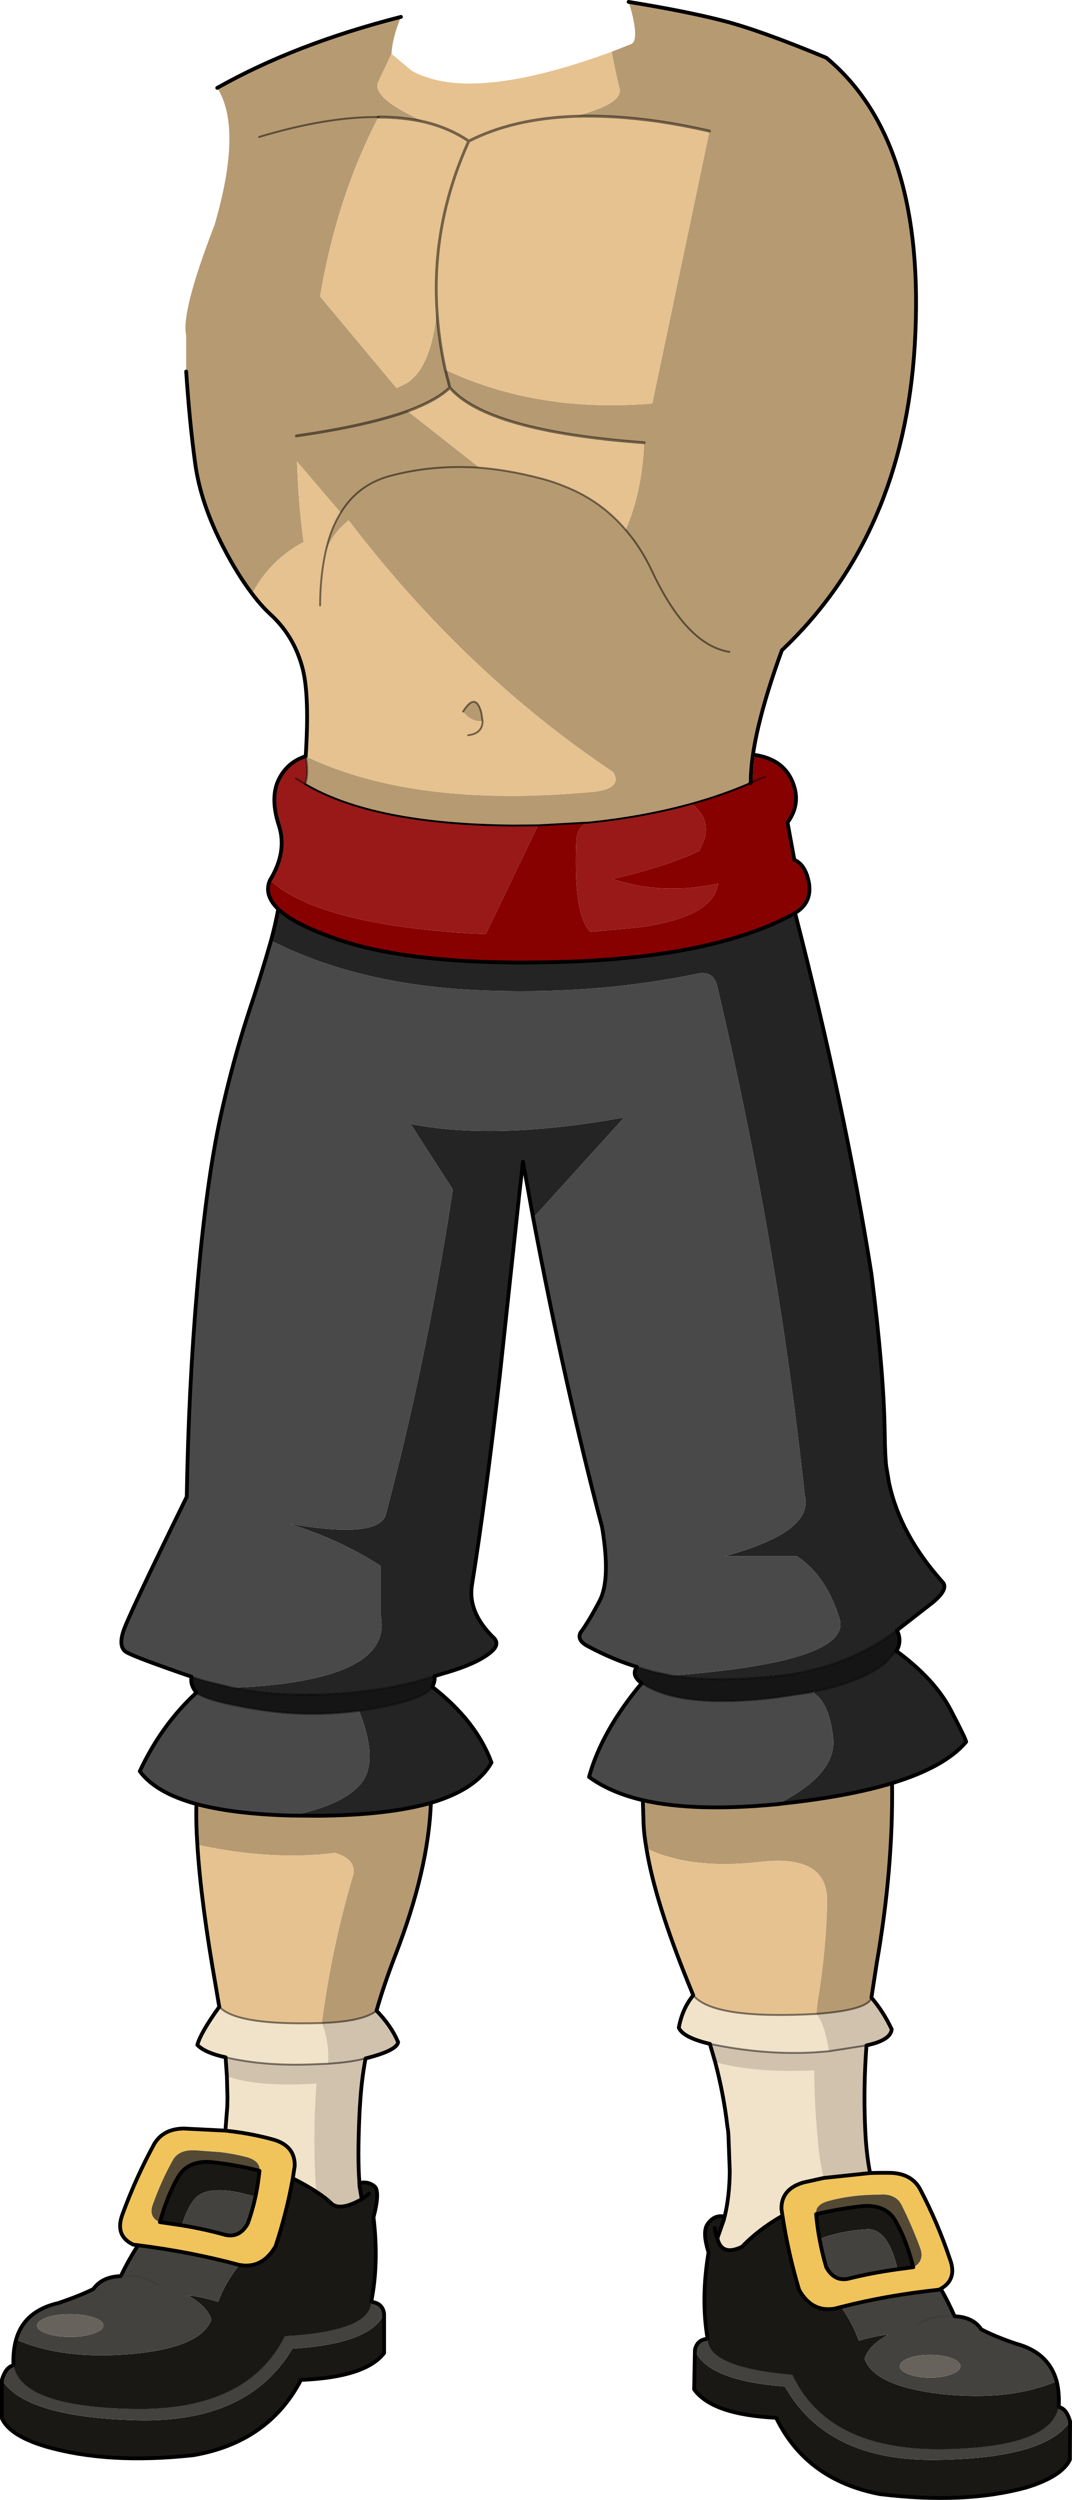 <?xml version="1.0" encoding="UTF-8" standalone="no"?>
<svg xmlns:xlink="http://www.w3.org/1999/xlink" height="659.8px" width="283.0px" xmlns="http://www.w3.org/2000/svg">
  <g transform="matrix(1.0, 0.0, 0.0, 1.0, 0.5, 2.25)">
    <path d="M190.8 582.8 Q192.1 577.4 192.15 570.75 L191.8 561.3 191.7 560.1 191.5 558.8 Q190.55 550.55 188.3 542.0 198.6 544.95 214.45 544.2 214.45 552.8 215.35 562.1 215.7 567.45 216.95 572.6 L211.55 573.8 Q205.7 575.55 205.8 580.8 L206.05 582.45 206.0 582.6 Q199.6 586.3 195.4 590.75 190.3 593.2 189.0 589.0 L188.9 588.45 190.6 583.6 190.65 583.35 190.8 582.8 M186.9 537.2 Q179.85 535.55 178.7 532.95 179.6 527.95 182.5 524.4 L182.5 524.35 Q187.65 530.8 215.0 529.3 217.1 531.55 218.35 539.15 L214.5 539.45 Q201.2 540.2 186.9 537.2 M59.0 560.1 L59.5 553.75 59.55 551.4 59.4 545.75 Q67.3 548.65 83.0 547.7 L82.6 555.2 Q82.25 566.6 82.95 576.2 80.4 574.55 76.8 572.7 L77.3 569.45 Q77.45 564.1 71.6 562.45 65.65 560.8 59.0 560.1 M59.05 540.75 Q53.7 539.6 51.6 537.5 52.4 534.35 57.4 527.4 61.9 532.4 84.45 531.7 86.55 537.1 86.05 542.45 L83.35 542.55 Q69.8 543.25 59.05 540.75 M94.4 553.35 L94.5 553.8 94.35 553.35 94.4 553.35" fill="#f1e3c9" fill-rule="evenodd" stroke="none"/>
    <path d="M229.55 525.0 Q232.65 528.6 234.9 533.35 234.65 536.25 228.25 537.6 227.45 548.25 227.85 558.35 228.1 565.85 229.2 571.3 L216.95 572.6 Q215.7 567.45 215.35 562.1 214.45 552.8 214.45 544.2 198.6 544.95 188.3 542.0 L186.9 537.2 Q201.2 540.2 214.5 539.45 L218.35 539.15 Q217.1 531.55 215.0 529.3 228.75 528.25 229.55 525.0 M98.9 528.45 Q102.8 532.45 104.6 536.75 104.3 538.95 96.0 541.05 94.9 546.95 94.55 553.25 L94.4 553.35 94.35 553.35 94.5 553.8 94.4 555.7 Q93.85 567.6 94.4 573.95 L94.35 573.95 94.4 574.15 94.4 574.7 94.55 575.55 95.0 578.2 Q89.25 581.45 86.95 579.3 85.5 577.85 82.95 576.2 82.25 566.6 82.6 555.2 L83.0 547.7 Q67.3 548.65 59.4 545.75 L59.05 540.75 Q69.8 543.25 83.35 542.55 L86.05 542.45 Q91.75 542.1 96.0 541.05 91.75 542.1 86.05 542.45 86.55 537.1 84.45 531.7 95.35 531.3 98.9 528.45 M228.25 537.6 L218.35 539.15 228.25 537.6" fill="#d1c2ad" fill-rule="evenodd" stroke="none"/>
    <path d="M94.55 553.25 L94.5 553.8 94.4 553.35 94.55 553.25" fill="#e6c492" fill-rule="evenodd" stroke="none"/>
    <path d="M278.45 626.25 Q279.2 629.3 279.0 633.05 277.0 643.95 247.55 644.25 217.95 644.3 208.65 624.6 186.2 622.65 186.3 615.05 184.5 604.5 186.55 592.25 184.9 587.0 186.2 584.9 188.0 582.2 190.75 582.8 L190.8 582.8 190.65 583.35 190.6 583.6 188.85 588.45 188.85 588.5 189.0 589.0 Q190.3 593.2 195.4 590.75 199.6 586.3 206.0 582.6 L206.05 582.45 Q207.55 592.4 210.45 602.1 213.75 608.05 219.75 607.1 L221.55 606.65 Q224.7 611.15 226.2 615.55 231.15 614.15 233.95 613.95 228.7 616.9 227.75 620.35 230.35 627.65 248.3 629.65 266.3 631.5 278.45 626.25 M282.0 636.85 L281.95 646.95 Q279.75 651.45 270.4 654.3 254.15 658.75 231.85 656.05 212.4 652.35 204.4 635.9 187.5 635.05 182.75 628.4 L182.95 618.0 Q186.1 626.05 206.7 627.65 217.9 647.45 246.8 647.0 275.6 646.6 282.0 636.85 M94.4 573.95 Q96.55 573.4 98.25 574.7 99.95 575.9 98.1 583.0 99.55 594.95 97.5 605.3 97.5 613.05 74.75 614.4 64.9 634.05 34.95 633.6 4.95 633.1 3.05 622.05 2.9 618.3 3.75 615.25 16.1 620.65 34.35 619.05 52.6 617.35 55.3 610.0 54.4 606.65 49.2 603.6 52.1 603.8 57.1 605.3 58.85 600.45 62.65 595.55 L62.7 595.55 Q68.75 596.65 72.25 590.6 75.15 581.85 76.8 572.7 80.4 574.55 82.95 576.2 85.5 577.85 86.95 579.3 89.25 581.45 95.0 578.2 L94.55 575.55 94.4 574.7 94.4 574.15 94.35 573.95 94.4 573.95 M100.9 608.4 L100.9 618.8 Q96.0 625.2 78.95 625.9 70.4 642.3 50.65 645.75 28.0 648.25 11.5 643.45 2.05 640.6 0.0 636.05 L0.0 625.9 Q6.25 635.75 35.6 636.55 65.05 637.3 76.7 617.65 97.5 616.35 100.9 608.4 M190.75 582.8 L190.7 583.1 190.65 583.35 190.7 583.1 190.75 582.8 M188.2 585.8 Q188.4 587.35 188.85 588.5 188.4 587.35 188.2 585.8 M236.45 596.7 Q234.1 586.35 228.8 586.1 224.0 586.35 219.8 587.45 217.75 587.95 215.85 588.7 215.25 585.5 214.95 582.15 221.3 580.65 227.5 580.0 233.8 579.65 236.15 584.4 238.8 589.1 240.6 596.15 L236.45 596.7 M68.0 570.7 Q67.65 574.2 66.95 577.5 L62.7 576.45 Q54.0 574.7 51.05 577.95 48.95 580.3 47.5 585.1 L41.7 584.25 42.45 581.85 42.55 581.7 42.65 581.2 Q44.3 576.2 46.35 572.65 48.85 567.95 55.15 568.4 61.55 569.05 68.0 570.7 M96.9 576.75 L95.0 578.2 96.9 576.75" fill="#1a1814" fill-rule="evenodd" stroke="none"/>
    <path d="M247.85 601.85 Q249.85 605.3 251.5 609.1 256.4 609.3 258.55 612.55 261.8 614.3 267.6 616.3 276.35 618.6 278.45 626.25 266.3 631.5 248.3 629.65 230.35 627.65 227.75 620.35 228.7 616.9 233.95 613.95 231.15 614.15 226.2 615.55 224.7 611.15 221.55 606.65 233.6 603.55 247.35 602.1 L247.85 601.85 M279.0 633.05 Q281.05 633.45 282.0 636.85 275.6 646.6 246.8 647.0 217.9 647.45 206.7 627.65 186.1 626.05 182.95 618.0 183.5 615.25 186.3 615.05 186.2 622.65 208.65 624.6 217.95 644.3 247.55 644.25 277.0 643.95 279.0 633.05 M97.5 605.3 Q100.5 605.6 100.9 608.4 97.5 616.35 76.7 617.65 65.05 637.3 35.6 636.55 6.25 635.75 0.0 625.9 1.0 622.5 3.05 622.05 4.95 633.1 34.95 633.6 64.9 634.05 74.75 614.4 97.5 613.05 97.5 605.3 M3.75 615.25 Q5.9 607.65 14.95 605.6 20.95 603.55 24.15 601.9 26.45 598.65 31.4 598.5 33.5 594.1 35.95 590.35 50.15 592.15 62.65 595.55 58.85 600.45 57.1 605.3 52.1 603.8 49.2 603.6 54.4 606.65 55.3 610.0 52.6 617.35 34.35 619.05 16.1 620.65 3.75 615.25 M215.85 588.7 Q217.75 587.95 219.8 587.45 224.0 586.35 228.8 586.1 234.1 586.35 236.45 596.7 229.55 597.65 223.4 599.2 219.75 599.95 217.65 596.2 216.55 592.55 215.85 588.7 M66.95 577.5 Q66.15 581.2 64.9 584.65 62.8 588.4 59.1 587.65 53.55 586.1 47.5 585.1 48.95 580.3 51.05 577.95 54.0 574.7 62.7 576.45 L66.95 577.5 M26.8 611.55 Q26.8 610.3 24.2 609.4 21.65 608.55 18.05 608.55 14.45 608.55 11.85 609.4 9.3 610.3 9.3 611.55 9.3 612.8 11.85 613.65 14.45 614.55 18.05 614.55 21.65 614.55 24.2 613.65 26.8 612.8 26.8 611.55 M41.35 600.85 Q37.05 598.05 31.4 598.5 37.05 598.05 41.35 600.85 M250.7 624.4 Q253.05 623.55 253.05 622.3 253.05 621.05 250.7 620.15 248.35 619.3 245.05 619.3 241.75 619.3 239.4 620.15 237.05 621.05 237.05 622.3 237.05 623.55 239.4 624.4 241.75 625.3 245.05 625.3 248.35 625.3 250.7 624.4 M241.6 611.35 Q245.9 608.55 251.5 609.1 245.9 608.55 241.6 611.35" fill="#44423e" fill-rule="evenodd" stroke="none"/>
    <path d="M26.8 611.55 Q26.8 612.8 24.2 613.65 21.65 614.55 18.05 614.55 14.45 614.55 11.85 613.65 9.3 612.8 9.3 611.55 9.3 610.3 11.85 609.4 14.45 608.55 18.05 608.55 21.65 608.55 24.2 609.4 26.8 610.3 26.8 611.55 M250.7 624.4 Q248.35 625.3 245.05 625.3 241.75 625.3 239.4 624.4 237.05 623.55 237.05 622.3 237.05 621.05 239.4 620.15 241.75 619.3 245.05 619.3 248.35 619.3 250.7 620.15 253.05 621.05 253.05 622.3 253.05 623.55 250.7 624.4" fill="#67635c" fill-rule="evenodd" stroke="none"/>
    <path d="M229.2 571.3 Q231.9 571.2 234.7 571.25 240.1 571.45 242.35 575.45 247.1 584.5 250.3 594.1 252.25 599.35 247.85 601.85 L247.35 602.1 Q233.6 603.55 221.55 606.65 L219.75 607.1 Q213.75 608.05 210.45 602.1 207.55 592.4 206.05 582.45 L205.8 580.8 Q205.7 575.55 211.55 573.8 L216.95 572.6 229.2 571.3 M35.95 590.35 L34.7 590.2 Q29.7 587.85 31.85 582.15 35.35 572.55 40.2 563.65 42.6 559.6 48.05 559.55 L59.0 560.1 Q65.65 560.8 71.6 562.45 77.45 564.1 77.3 569.45 L76.8 572.7 Q75.15 581.85 72.25 590.6 68.75 596.65 62.7 595.55 L62.65 595.55 Q50.15 592.15 35.95 590.35 M215.85 588.7 Q216.55 592.55 217.65 596.2 219.75 599.95 223.4 599.2 229.55 597.65 236.45 596.7 L240.6 596.15 Q242.1 595.4 242.55 594.15 243.05 592.9 242.45 591.15 240.25 585.2 237.45 579.6 L236.9 578.75 Q235.45 577.05 232.7 576.95 L231.6 577.0 Q224.35 577.0 218.3 578.65 214.65 579.6 214.95 582.15 215.25 585.5 215.85 588.7 M68.0 570.7 L67.95 569.65 Q67.45 567.9 64.65 567.1 61.45 566.25 57.85 565.8 L51.1 565.3 50.05 565.3 Q46.55 565.4 45.15 567.85 42.1 573.3 39.9 579.45 38.8 582.3 40.75 583.75 L41.7 584.25 47.5 585.1 Q53.55 586.1 59.1 587.65 62.8 588.4 64.9 584.65 66.15 581.2 66.95 577.5 67.65 574.2 68.0 570.7" fill="#f0c45b" fill-rule="evenodd" stroke="none"/>
    <path d="M240.6 596.15 Q238.8 589.1 236.15 584.4 233.8 579.65 227.5 580.0 221.3 580.65 214.95 582.15 214.65 579.6 218.3 578.65 224.35 577.0 231.6 577.0 L232.7 576.95 Q235.45 577.05 236.9 578.75 L237.45 579.6 Q240.25 585.2 242.45 591.15 243.05 592.9 242.55 594.15 242.1 595.4 240.6 596.15 M41.7 584.25 L40.75 583.75 Q38.8 582.3 39.9 579.45 42.1 573.3 45.15 567.85 46.55 565.4 50.05 565.3 L51.1 565.3 57.85 565.8 Q61.45 566.25 64.65 567.1 67.45 567.9 67.95 569.65 L68.0 570.7 Q61.55 569.05 55.15 568.4 48.85 567.95 46.35 572.65 44.3 576.2 42.65 581.2 L42.45 581.85 41.7 584.25" fill="#544934" fill-rule="evenodd" stroke="none"/>
    <path d="M214.3 444.3 L214.15 444.5 214.1 444.5 214.3 444.3" fill="#a6a6a6" fill-rule="evenodd" stroke="none"/>
    <path d="M213.85 444.4 L213.9 444.4 214.3 444.3 213.85 444.4" fill="#cccccc" fill-rule="evenodd" stroke="none"/>
    <path d="M213.85 444.4 L214.3 444.3 214.1 444.5 213.85 444.4" fill="#ababab" fill-rule="evenodd" stroke="none"/>
    <path d="M70.75 230.1 Q75.4 222.55 73.1 215.55 70.8 208.4 73.0 203.65 75.3 198.9 80.2 197.35 81.05 201.9 80.05 204.7 98.0 215.3 134.65 215.65 L141.55 215.6 127.75 244.3 124.15 244.15 Q87.85 241.95 73.7 232.4 L70.75 230.1 M154.6 214.9 Q169.2 213.45 182.05 209.9 187.05 213.65 185.5 219.15 L184.1 222.35 Q177.7 225.4 167.85 228.1 L161.15 229.75 Q174.45 234.1 189.1 230.95 187.85 239.9 167.95 242.55 L155.4 243.7 Q152.35 240.9 151.7 231.2 151.35 226.2 151.65 219.45 151.9 216.15 154.35 215.0 L154.6 214.9 M77.6 203.2 L80.05 204.7 77.6 203.2" fill="#991919" fill-rule="evenodd" stroke="none"/>
    <path d="M154.3 214.9 L154.65 214.85 154.6 214.9 154.35 215.0 154.3 214.9 154.6 214.9 154.3 214.9" fill="#800000" fill-rule="evenodd" stroke="none"/>
    <path d="M197.6 204.45 L198.15 204.2 Q198.2 201.15 198.75 197.0 206.15 198.1 208.65 203.95 211.15 209.75 207.4 214.85 L209.2 224.7 Q212.25 226.0 213.1 231.05 213.8 236.05 209.45 238.7 L209.4 238.75 Q188.6 250.25 149.1 251.6 109.45 252.9 88.4 245.6 77.25 241.75 72.95 237.7 69.1 234.0 70.75 230.1 L73.7 232.4 Q87.85 241.95 124.15 244.15 L127.75 244.3 141.55 215.6 153.2 214.95 154.3 214.9 154.35 215.0 Q151.9 216.15 151.65 219.45 151.35 226.2 151.7 231.2 152.35 240.9 155.4 243.7 L167.95 242.55 Q187.85 239.9 189.1 230.95 174.45 234.1 161.15 229.75 L167.85 228.1 Q177.7 225.4 184.1 222.35 L185.5 219.15 Q187.05 213.65 182.05 209.9 190.2 207.65 197.6 204.45 M201.45 202.75 L198.15 204.2 201.45 202.75" fill="#870101" fill-rule="evenodd" stroke="none"/>
    <path d="M186.8 32.35 Q180.0 30.8 173.7 29.85 161.55 28.1 151.3 28.45 164.1 25.15 163.05 21.1 162.0 17.0 161.0 11.4 L166.1 9.4 Q167.8 8.7 166.8 3.4 166.3 0.75 165.45 -1.75 180.55 0.7 190.3 3.2 199.95 5.65 217.65 13.0 244.15 35.0 241.0 88.7 238.0 139.0 205.9 169.4 197.65 192.1 197.7 204.2 L197.6 204.45 Q190.2 207.65 182.05 209.9 169.2 213.45 154.6 214.9 L154.65 214.85 154.3 214.9 153.2 214.95 141.55 215.6 134.65 215.65 Q98.0 215.3 80.05 204.7 81.05 201.9 80.2 197.35 108.45 210.9 154.35 206.9 164.2 206.35 161.4 201.55 122.35 175.45 91.55 135.1 86.4 139.25 85.2 144.65 86.5 137.8 89.45 133.1 L77.9 119.55 Q78.3 131.25 79.65 140.8 70.75 145.55 66.05 154.45 62.2 149.4 58.5 142.25 52.4 130.5 51.0 119.85 49.55 109.25 48.65 95.8 L48.65 86.3 Q47.25 80.1 56.15 57.1 63.6 31.55 56.85 20.95 77.4 9.35 105.35 2.2 103.05 7.8 102.85 11.95 L99.2 19.7 Q98.1 23.95 111.65 29.95 106.05 28.65 99.4 28.65 88.35 49.95 84.0 76.0 L104.2 100.2 106.3 99.2 Q113.35 95.4 114.85 79.65 115.3 87.4 117.05 95.35 141.45 106.8 171.7 104.25 L186.8 32.35 M118.25 100.05 L117.05 95.35 118.25 100.05 Q114.7 103.45 107.1 106.25 L126.1 121.2 Q133.55 121.8 141.55 123.85 145.9 124.9 150.6 127.0 158.8 130.7 164.65 137.6 169.05 127.55 169.55 114.6 128.15 111.55 118.25 100.05 M192.05 169.8 Q180.85 168.05 171.7 148.65 168.75 142.3 164.65 137.6 168.75 142.3 171.7 148.65 180.85 168.05 192.05 169.8 M235.0 468.4 Q235.3 490.95 230.95 515.9 L229.55 525.0 Q228.75 528.25 215.0 529.3 L215.35 526.05 Q217.7 511.85 217.85 499.45 217.95 487.05 199.9 489.2 181.9 491.25 170.15 485.6 169.55 482.25 169.4 479.3 L169.2 472.9 Q183.0 476.05 204.7 473.95 L207.2 473.65 Q223.8 471.8 235.0 468.4 M113.25 473.6 Q112.6 491.3 103.9 513.7 100.85 521.6 98.9 528.45 95.35 531.3 84.45 531.7 87.15 511.3 92.8 492.45 93.45 488.45 88.0 486.8 71.2 488.9 51.6 484.65 51.2 478.75 51.35 473.9 61.2 476.55 76.5 476.95 L83.45 477.0 Q101.9 476.85 113.25 473.6 M89.45 133.1 Q93.95 125.7 102.35 123.4 113.65 120.35 126.1 121.2 113.65 120.35 102.35 123.4 93.95 125.7 89.45 133.1 M126.9 188.1 Q123.8 188.35 121.75 185.55 125.05 180.3 126.55 185.8 L126.9 188.1 M77.75 112.8 Q96.45 110.1 107.1 106.25 96.45 110.1 77.75 112.8 M67.9 33.9 Q85.9 28.5 99.4 28.65 85.9 28.5 67.9 33.9" fill="#b69a71" fill-rule="evenodd" stroke="none"/>
    <path d="M151.3 28.45 Q161.55 28.1 173.7 29.85 180.0 30.8 186.8 32.35 L171.7 104.25 Q141.45 106.8 117.05 95.35 115.3 87.4 114.85 79.65 113.4 56.75 123.25 35.0 134.9 29.05 151.25 28.45 L151.3 28.45 151.25 28.45 Q134.9 29.05 123.25 35.0 113.4 56.75 114.85 79.65 113.35 95.4 106.3 99.2 L104.2 100.2 84.0 76.0 Q88.35 49.95 99.4 28.65 106.05 28.65 111.65 29.95 98.1 23.95 99.2 19.7 L102.85 11.95 108.15 16.4 Q110.4 17.7 113.2 18.45 L113.25 18.5 Q129.15 23.1 161.0 11.4 162.0 17.0 163.05 21.1 164.1 25.15 151.3 28.45 M118.25 100.05 Q128.15 111.55 169.55 114.6 169.05 127.55 164.65 137.6 158.8 130.7 150.6 127.0 145.9 124.9 141.55 123.85 133.55 121.8 126.1 121.2 L107.1 106.25 Q114.7 103.45 118.25 100.05 M182.5 524.35 L181.3 521.4 Q172.4 499.55 170.15 485.6 181.9 491.25 199.9 489.2 217.95 487.05 217.85 499.45 217.7 511.85 215.35 526.05 L215.0 529.3 Q187.65 530.8 182.5 524.35 M57.4 527.4 L57.4 527.35 57.35 527.25 56.45 521.9 Q52.55 499.85 51.6 484.65 71.2 488.9 88.0 486.8 93.45 488.45 92.8 492.45 87.15 511.3 84.45 531.7 61.9 532.4 57.4 527.4 M80.2 197.35 Q81.2 181.85 79.5 174.65 77.35 165.85 71.0 160.0 68.45 157.65 66.05 154.45 70.75 145.55 79.65 140.8 78.3 131.25 77.9 119.55 L89.45 133.1 Q86.5 137.8 85.2 144.65 86.4 139.25 91.55 135.1 122.35 175.45 161.4 201.55 164.2 206.35 154.35 206.9 108.45 210.9 80.2 197.35 M123.25 35.0 Q118.2 31.55 111.65 29.95 118.2 31.55 123.25 35.0 M121.75 185.55 Q123.8 188.35 126.9 188.1 L126.55 185.8 Q125.05 180.3 121.75 185.55 M84.0 157.55 Q84.05 150.4 85.2 144.65 84.05 150.4 84.0 157.55 M123.1 191.8 Q126.85 191.35 126.9 188.1 126.85 191.35 123.1 191.8" fill="#e6c290" fill-rule="evenodd" stroke="none"/>
    <path d="M213.9 444.4 L213.85 444.4 213.9 444.4" fill="#757575" fill-rule="evenodd" stroke="none"/>
    <path d="M214.3 444.3 L214.65 444.2 214.3 444.6 214.15 444.5 214.3 444.3" fill="#5c5c5c" fill-rule="evenodd" stroke="none"/>
    <path d="M169.2 472.9 Q160.55 470.85 155.0 466.75 158.35 454.6 168.9 442.0 170.3 442.95 172.0 443.7 182.35 448.4 204.1 445.85 L213.85 444.4 214.1 444.5 214.15 444.5 214.3 444.6 Q218.45 447.25 219.45 456.4 220.45 465.35 206.85 472.85 L204.7 473.95 Q183.0 476.05 169.2 472.9 M167.65 437.7 Q161.3 435.8 154.6 432.2 151.75 430.65 152.75 428.65 154.85 425.85 157.8 420.25 160.75 414.6 158.45 400.85 148.65 363.65 140.25 319.2 L164.25 292.7 Q130.15 298.85 107.9 294.4 L119.05 311.7 Q112.2 356.8 101.2 398.1 L101.15 398.15 Q98.15 403.8 76.0 399.95 89.45 404.2 100.0 411.05 L100.0 424.05 Q103.4 440.7 64.4 443.05 L60.9 443.2 53.65 441.45 51.1 440.65 50.05 440.3 Q34.65 435.0 32.75 433.75 30.75 432.4 32.05 428.35 33.2 424.6 48.8 392.8 49.3 363.8 51.55 337.85 53.9 309.95 57.75 292.35 60.85 278.25 65.05 265.3 68.5 255.0 71.05 246.0 93.6 257.45 124.5 259.05 155.4 260.55 183.3 254.8 188.1 253.6 189.0 258.65 205.0 326.9 211.95 392.4 212.55 394.75 211.65 396.9 208.75 403.65 190.8 408.5 L209.9 408.5 Q217.65 413.6 221.15 425.0 224.55 436.35 176.85 440.0 L172.05 439.0 167.65 437.7 M51.35 473.9 Q40.6 470.95 36.4 465.25 42.15 452.95 51.35 444.5 52.0 445.05 53.3 445.6 57.4 447.35 68.2 449.05 81.1 451.05 94.3 449.3 99.55 462.55 94.9 468.4 90.1 474.25 76.5 476.95 61.2 476.55 51.35 473.9" fill="#494949" fill-rule="evenodd" stroke="none"/>
    <path d="M209.4 238.75 Q222.65 290.3 229.55 333.95 232.85 360.15 233.05 375.75 233.15 382.25 233.45 384.7 L234.2 389.15 Q237.1 402.8 248.45 415.45 249.85 417.25 245.8 420.65 L236.3 428.05 232.8 430.5 Q219.5 439.0 202.45 440.3 187.75 441.75 176.85 440.0 224.55 436.35 221.15 425.0 217.65 413.6 209.9 408.5 L190.8 408.5 Q208.75 403.65 211.65 396.9 212.55 394.75 211.95 392.4 205.0 326.9 189.0 258.65 188.1 253.6 183.3 254.8 155.4 260.55 124.5 259.05 93.6 257.45 71.05 246.0 72.2 241.8 72.95 237.7 77.25 241.75 88.4 245.6 109.45 252.9 149.1 251.6 188.6 250.25 209.4 238.75 M236.15 433.5 Q246.2 440.9 250.45 449.0 254.65 457.05 254.55 457.5 248.95 464.15 235.0 468.4 223.8 471.8 207.2 473.65 L204.7 473.95 206.85 472.85 Q220.45 465.35 219.45 456.4 218.45 447.25 214.3 444.6 L214.65 444.2 217.1 443.65 Q227.75 441.1 233.1 436.75 L236.15 433.5 M140.25 319.2 L137.55 304.35 137.0 309.35 136.6 312.85 131.5 360.3 Q127.7 393.6 124.05 416.4 123.1 423.3 129.6 429.8 131.5 431.4 129.6 433.35 126.05 436.75 116.5 439.45 L114.2 440.15 110.25 441.3 109.2 441.6 Q98.5 444.35 86.2 444.9 73.25 445.4 64.4 443.8 L60.9 443.2 64.4 443.05 Q103.4 440.7 100.0 424.05 L100.0 411.05 Q89.45 404.2 76.0 399.95 98.15 403.8 101.15 398.15 L101.2 398.1 Q112.2 356.8 119.05 311.7 L107.9 294.4 Q130.15 298.85 164.25 292.7 L140.25 319.2 M113.65 443.0 Q125.2 451.95 129.25 462.95 125.3 470.05 113.25 473.6 101.9 476.85 83.45 477.0 L76.5 476.95 Q90.1 474.25 94.9 468.4 99.55 462.55 94.3 449.3 L96.9 448.9 Q105.3 447.5 109.6 445.75 112.7 444.45 113.65 443.0" fill="#242424" fill-rule="evenodd" stroke="none"/>
    <path d="M236.3 428.05 Q237.7 430.9 236.15 433.5 L233.1 436.75 Q227.75 441.1 217.1 443.65 L214.65 444.2 214.3 444.3 213.9 444.4 213.85 444.4 204.1 445.85 Q182.35 448.4 172.0 443.7 170.3 442.95 168.9 442.0 166.0 439.9 167.65 437.7 L172.05 439.0 176.85 440.0 Q187.75 441.75 202.45 440.3 219.5 439.0 232.8 430.5 L236.3 428.05 M114.2 440.15 Q114.45 441.2 113.65 443.0 112.7 444.45 109.6 445.75 105.3 447.5 96.9 448.9 L94.3 449.3 Q81.1 451.05 68.2 449.05 57.4 447.35 53.3 445.6 52.0 445.05 51.35 444.5 49.65 442.45 50.05 440.3 L51.1 440.65 53.65 441.45 60.9 443.2 64.4 443.8 Q73.25 445.4 86.2 444.9 98.5 444.35 109.2 441.6 L110.25 441.3 114.2 440.15" fill="#151515" fill-rule="evenodd" stroke="none"/>
    <path d="M165.45 -1.75 Q180.55 0.7 190.3 3.2 199.95 5.65 217.65 13.0 244.15 35.0 241.0 88.7 238.0 139.0 205.9 169.4 197.65 192.1 197.7 204.2 L197.6 204.45 M198.75 197.0 Q206.15 198.1 208.65 203.95 211.15 209.75 207.4 214.85 L209.2 224.7 Q212.25 226.0 213.1 231.05 213.8 236.05 209.45 238.7 L209.4 238.75 Q222.65 290.3 229.55 333.95 232.85 360.15 233.05 375.75 233.15 382.25 233.45 384.7 L234.2 389.15 Q237.1 402.8 248.45 415.45 249.85 417.25 245.8 420.65 L236.3 428.05 Q237.7 430.9 236.15 433.5 246.2 440.9 250.45 449.0 254.65 457.05 254.55 457.5 248.95 464.15 235.0 468.4 235.3 490.95 230.95 515.9 L229.55 525.0 Q232.65 528.6 234.9 533.35 234.65 536.25 228.25 537.6 227.45 548.25 227.85 558.35 228.1 565.85 229.2 571.3 231.9 571.2 234.7 571.25 240.1 571.45 242.35 575.45 247.1 584.5 250.3 594.1 252.25 599.35 247.85 601.85 249.85 605.3 251.5 609.1 256.4 609.3 258.55 612.55 261.8 614.3 267.6 616.3 276.35 618.6 278.45 626.25 279.2 629.3 279.0 633.05 281.05 633.45 282.0 636.85 L281.95 646.95 Q279.75 651.45 270.4 654.3 254.15 658.75 231.85 656.05 212.4 652.35 204.4 635.9 187.5 635.05 182.75 628.4 L182.95 618.0 Q183.5 615.25 186.3 615.05 184.5 604.5 186.55 592.25 184.9 587.0 186.2 584.9 188.0 582.2 190.75 582.8 L190.8 582.8 Q192.1 577.4 192.15 570.75 L191.8 561.3 191.7 560.1 191.5 558.8 Q190.55 550.55 188.3 542.0 L186.9 537.2 Q179.85 535.55 178.7 532.95 179.6 527.95 182.5 524.4 M182.5 524.35 L181.3 521.4 Q172.4 499.55 170.15 485.6 169.55 482.25 169.4 479.3 L169.2 472.9 Q160.55 470.85 155.0 466.75 158.35 454.6 168.9 442.0 166.0 439.9 167.65 437.7 161.3 435.8 154.6 432.2 151.75 430.65 152.75 428.65 154.85 425.85 157.8 420.25 160.75 414.6 158.45 400.85 148.65 363.65 140.25 319.2 L137.55 304.35 137.0 309.35 136.6 312.85 131.5 360.3 Q127.7 393.6 124.05 416.4 123.1 423.3 129.6 429.8 131.5 431.4 129.6 433.35 126.05 436.75 116.5 439.45 L114.2 440.15 Q114.45 441.2 113.65 443.0 125.2 451.95 129.25 462.95 125.3 470.05 113.25 473.6 112.6 491.3 103.9 513.7 100.85 521.6 98.9 528.45 102.8 532.45 104.6 536.75 104.3 538.95 96.0 541.05 94.9 546.95 94.55 553.25 L94.5 553.8 94.4 555.7 Q93.85 567.6 94.4 573.95 96.55 573.4 98.25 574.7 99.95 575.9 98.1 583.0 99.55 594.95 97.5 605.3 100.5 605.6 100.9 608.4 L100.9 618.8 Q96.0 625.2 78.95 625.9 70.4 642.3 50.65 645.75 28.0 648.25 11.5 643.45 2.05 640.6 0.0 636.05 L0.0 625.9 Q1.0 622.5 3.05 622.05 2.9 618.3 3.75 615.25 5.9 607.65 14.95 605.6 20.95 603.55 24.15 601.9 26.45 598.65 31.4 598.5 33.5 594.1 35.95 590.35 L34.7 590.2 Q29.7 587.85 31.85 582.15 35.35 572.55 40.2 563.65 42.6 559.6 48.05 559.55 L59.0 560.1 59.5 553.75 59.55 551.4 59.4 545.75 59.05 540.75 Q53.7 539.6 51.6 537.5 52.4 534.35 57.4 527.4 L57.4 527.35 M57.35 527.25 L56.45 521.9 Q52.55 499.85 51.6 484.65 51.2 478.75 51.35 473.9 40.6 470.95 36.4 465.25 42.15 452.95 51.35 444.5 49.65 442.45 50.05 440.3 34.65 435.0 32.75 433.75 30.75 432.4 32.05 428.35 33.2 424.6 48.8 392.8 49.3 363.8 51.55 337.85 53.9 309.95 57.75 292.35 60.85 278.25 65.05 265.3 68.5 255.0 71.05 246.0 72.2 241.8 72.95 237.7 69.1 234.0 70.75 230.1 75.4 222.55 73.1 215.55 70.8 208.4 73.0 203.65 75.3 198.9 80.2 197.35 81.2 181.85 79.5 174.65 77.35 165.85 71.0 160.0 68.45 157.65 66.05 154.45 62.2 149.4 58.5 142.25 52.4 130.5 51.0 119.85 49.55 109.25 48.65 95.8 M56.85 20.95 Q77.4 9.35 105.35 2.2 M72.95 237.7 Q77.25 241.75 88.4 245.6 109.45 252.9 149.1 251.6 188.6 250.25 209.4 238.75 M204.7 473.95 L207.2 473.65 Q223.8 471.8 235.0 468.4 M204.7 473.95 Q183.0 476.05 169.2 472.9 M190.65 583.35 L190.6 583.6 188.9 588.45 189.0 589.0 Q190.3 593.2 195.4 590.75 199.6 586.3 206.0 582.6 L206.05 582.45 205.8 580.8 Q205.7 575.55 211.55 573.8 L216.95 572.6 229.2 571.3 M190.65 583.35 L190.7 583.1 190.75 582.8 M188.85 588.5 L189.0 589.0 M188.85 588.5 Q188.4 587.35 188.2 585.8 M190.6 583.6 L188.85 588.45 M215.85 588.7 Q216.55 592.55 217.65 596.2 219.75 599.95 223.4 599.2 229.55 597.65 236.45 596.7 L240.6 596.15 Q238.8 589.1 236.15 584.4 233.8 579.65 227.5 580.0 221.3 580.65 214.95 582.15 215.25 585.5 215.85 588.7 M76.5 476.95 L83.45 477.0 Q101.9 476.85 113.25 473.6 M76.5 476.95 Q61.2 476.55 51.35 473.9 M68.0 570.7 Q67.65 574.2 66.95 577.5 66.15 581.2 64.9 584.65 62.8 588.4 59.1 587.65 53.55 586.1 47.5 585.1 L41.7 584.25 42.45 581.85 42.65 581.2 Q44.3 576.2 46.35 572.65 48.85 567.95 55.15 568.4 61.55 569.05 68.0 570.7 M42.65 581.2 L42.55 581.7 42.45 581.85 M59.0 560.1 Q65.65 560.8 71.6 562.45 77.45 564.1 77.3 569.45 L76.8 572.7 Q80.4 574.55 82.95 576.2 85.5 577.85 86.95 579.3 89.25 581.45 95.0 578.2 L96.9 576.75 M76.8 572.7 Q75.15 581.85 72.25 590.6 68.75 596.65 62.7 595.55 L62.65 595.55 Q50.15 592.15 35.95 590.35 M94.4 573.95 L94.35 573.95 94.4 574.15 94.4 574.7 94.55 575.55 95.0 578.2 M247.85 601.85 L247.35 602.1 Q233.6 603.55 221.55 606.65 L219.75 607.1 Q213.75 608.05 210.45 602.1 207.55 592.4 206.05 582.45" fill="none" stroke="#000000" stroke-linecap="round" stroke-linejoin="round" stroke-width="1.0"/>
    <path d="M164.65 137.6 Q168.75 142.3 171.7 148.65 180.85 168.05 192.05 169.8 M182.5 524.4 L182.5 524.35 Q187.65 530.8 215.0 529.3 228.75 528.25 229.55 525.0 M57.4 527.35 L57.35 527.25 M164.65 137.6 Q158.8 130.7 150.6 127.0 145.9 124.9 141.55 123.85 133.55 121.8 126.1 121.2 113.65 120.35 102.35 123.4 93.95 125.7 89.45 133.1 86.5 137.8 85.2 144.65 84.05 150.4 84.0 157.55 M80.2 197.35 Q81.05 201.9 80.05 204.7 L77.6 203.2 M121.75 185.55 Q125.05 180.3 126.55 185.8 L126.9 188.1 Q126.85 191.35 123.1 191.8 M99.4 28.65 Q85.9 28.5 67.9 33.9 M198.15 204.2 L201.45 202.75 M213.9 444.4 L213.85 444.4 204.1 445.85 Q182.35 448.4 172.0 443.7 170.3 442.95 168.9 442.0 M214.3 444.3 L213.9 444.4 M214.65 444.2 L214.3 444.3 M214.65 444.2 L217.1 443.65 Q227.75 441.1 233.1 436.75 L236.15 433.5 M236.3 428.05 L232.8 430.5 Q219.5 439.0 202.45 440.3 187.75 441.75 176.85 440.0 L172.05 439.0 167.65 437.7 M186.9 537.2 Q201.2 540.2 214.5 539.45 L218.35 539.15 228.25 537.6 M114.2 440.15 L110.25 441.3 109.2 441.6 Q98.5 444.35 86.2 444.9 73.25 445.4 64.4 443.8 L60.9 443.2 53.65 441.45 51.1 440.65 50.05 440.3 M84.45 531.7 Q95.35 531.3 98.9 528.45 M113.65 443.0 Q112.7 444.45 109.6 445.75 105.3 447.5 96.9 448.9 L94.3 449.3 Q81.1 451.05 68.2 449.05 57.4 447.35 53.3 445.6 52.0 445.05 51.35 444.5 M86.05 542.45 Q91.75 542.1 96.0 541.05 M84.45 531.7 Q61.9 532.4 57.4 527.4 M59.05 540.75 Q69.8 543.25 83.35 542.55 L86.05 542.45 M94.55 553.25 L94.4 553.35 94.35 553.35" fill="none" stroke="#000000" stroke-linecap="round" stroke-linejoin="round" stroke-opacity="0.498" stroke-width="0.5"/>
    <path d="M97.5 605.3 Q97.5 613.05 74.75 614.4 64.9 634.05 34.95 633.6 4.95 633.1 3.05 622.05 M31.4 598.5 Q37.05 598.05 41.35 600.85 M279.0 633.05 Q277.0 643.95 247.55 644.25 217.95 644.3 208.65 624.6 186.2 622.65 186.3 615.05 M251.5 609.1 Q245.9 608.55 241.6 611.35" fill="none" stroke="#333333" stroke-linecap="round" stroke-linejoin="round" stroke-opacity="0.498" stroke-width="0.25"/>
    <path d="M151.3 28.45 Q161.55 28.1 173.7 29.85 180.0 30.8 186.8 32.35 M117.05 95.35 L118.25 100.05 Q128.15 111.55 169.55 114.6 M151.3 28.45 L151.25 28.45 Q134.9 29.05 123.25 35.0 113.4 56.75 114.85 79.65 115.3 87.4 117.05 95.35 M111.65 29.95 Q118.2 31.55 123.25 35.0 M111.65 29.95 Q106.05 28.65 99.4 28.65 M107.1 106.25 Q114.7 103.45 118.25 100.05 M107.1 106.25 Q96.45 110.1 77.75 112.8" fill="none" stroke="#000000" stroke-linecap="round" stroke-linejoin="round" stroke-opacity="0.498" stroke-width="0.75"/>
    <path d="M197.6 204.45 L198.15 204.2 M80.05 204.7 Q98.0 215.3 134.65 215.65 L141.55 215.6 153.2 214.95 154.3 214.9 154.6 214.9 Q169.2 213.45 182.05 209.9 190.2 207.65 197.6 204.45" fill="none" stroke="#000000" stroke-linecap="round" stroke-linejoin="round" stroke-width="0.5"/>
  </g>
</svg>
